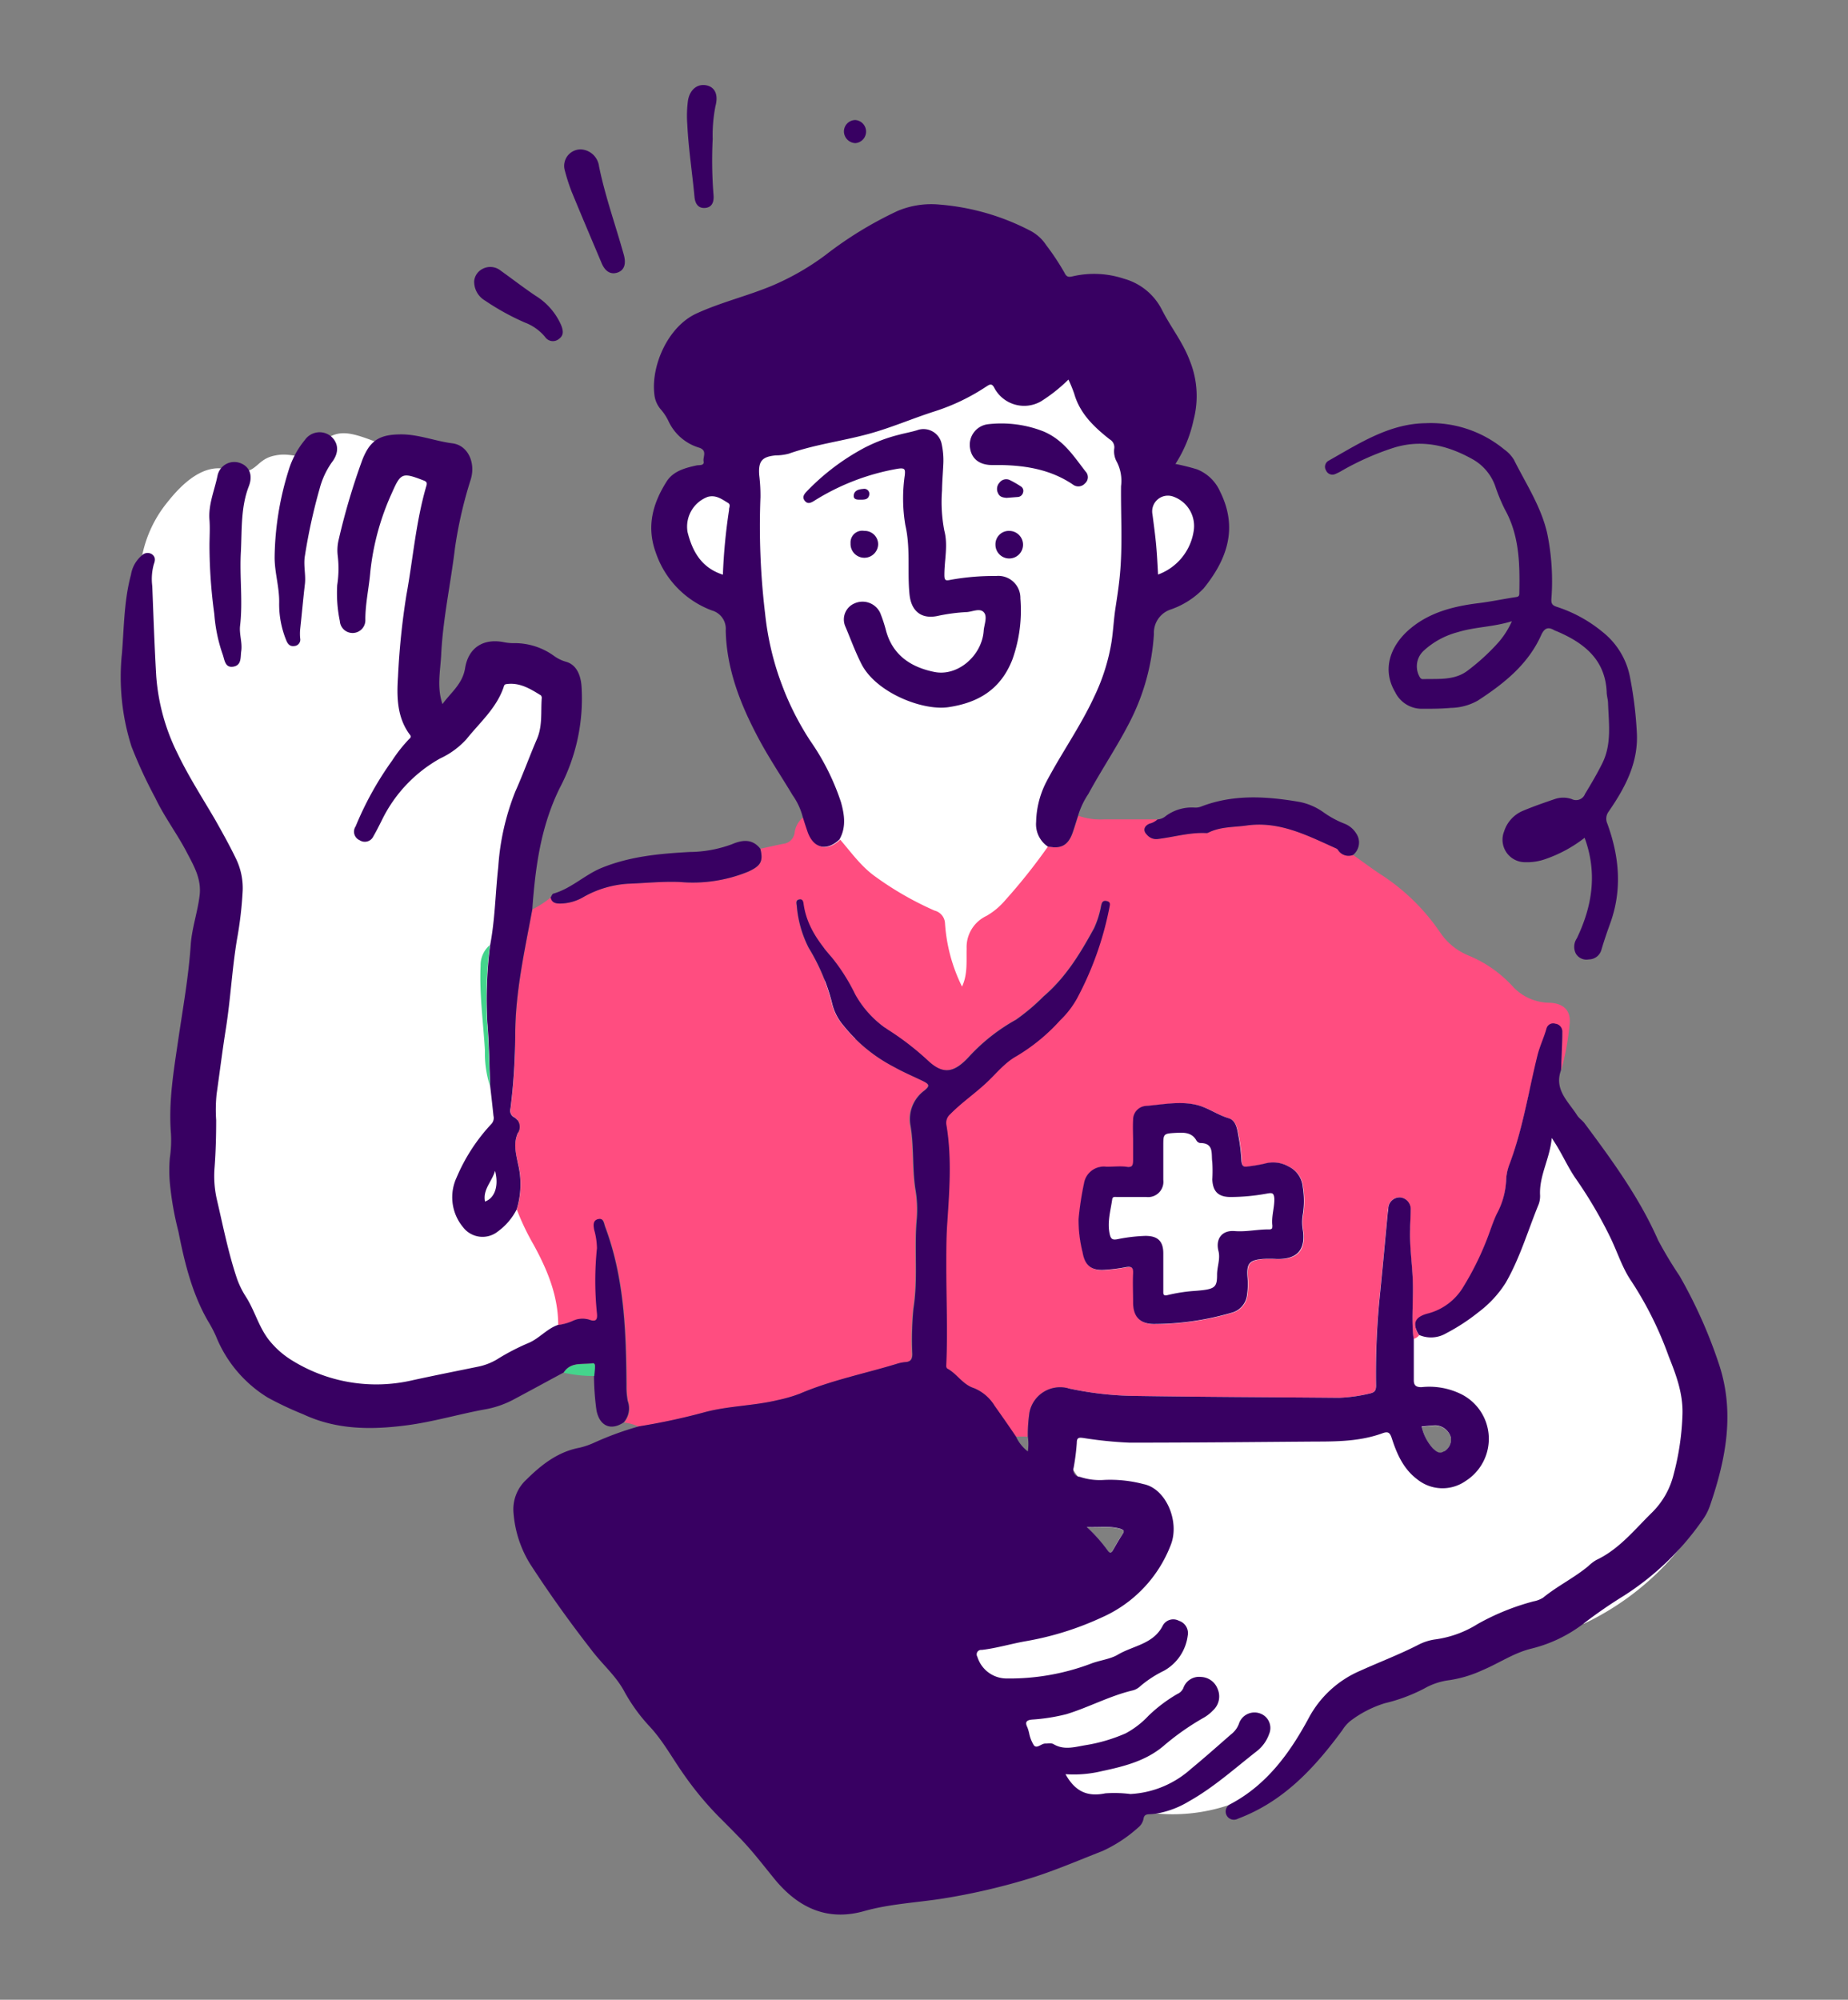 <svg xmlns="http://www.w3.org/2000/svg" viewBox="0 0 268.09 290.04"><rect x="0" y="0" width="268.09" height="290.04" fill="#808080" stroke="none"/><defs><style>.cls-1{fill:#fff;}.cls-2{fill:#ff4d80;}.cls-3{fill:#380062;}.cls-4{fill:#44d58c;}</style></defs><g id="Layer_3" data-name="Layer 3"><path class="cls-1" d="M20.63,80.55A17.78,17.78,0,0,1,24,73.2c1.25-1.58,4.34-5.51,8-5.27,1.44.1,1.85.76,3.35.53,2-.32,2.14-1.86,4.39-2.36s2.8.34,4.66-.22c2-.61,2-1.8,3.59-2.61,2.85-1.43,5.78.91,13.93,3.5,2,.64,3.66,1.07,4.68,1.33L60.18,94.25l1.18,12,8.32-9.54,12.13,1.75L74,131l1.12,33.21,9.29,30.14-21.6,9.67-26.5-4.49L27.94,172l5.4-45.53L20.63,108.91Z"/><path class="cls-1" d="M143.28,143.22l-23.66,9.17c.82-42.29-6.76-59.07-14.49-66.25-1.31-1.22-9.94-9-8-13.6,1.33-3.17,6.61-2.64,8-5.92s-2.36-8.21-6.21-12.12l67.73-.6c-1,4.61-1.44,10.39,1.77,14.5,2.72,3.47,6.26,3.45,7.1,6.5,1,3.56-3,6.76-6.8,12.13-3.45,4.8-3.84,7.17-8.28,18C157.31,112.71,152.16,124.61,143.28,143.22Z"/><path class="cls-1" d="M243.25,188.47A95.5,95.5,0,0,0,221.89,158c-19.29-15.49-45.54-13.78-59.39.94-10,10.63-12.69,27.13-7.55,42.39a13.34,13.34,0,0,0,.59,11.59,11.09,11.09,0,0,0,.88,1.31,13.76,13.76,0,0,0,9.64,5c-13.83,1.14-23.73,10.63-24.39,20.3,0,.26,0,.5,0,.75-.23,11.84,13.68,19,15.26,19.76a31.09,31.09,0,0,0,11,3,25.55,25.55,0,0,0,10.6-1.33c8.17-2.9,10.32-8.65,16.58-14.34s16.39-11.29,34.69-11.88a39.89,39.89,0,0,0,13.12-10s0,0,0,0a27.33,27.33,0,0,0,5.49-10.54C250.75,205.76,247.43,198.1,243.25,188.47Zm-35,18.3a2.41,2.41,0,0,1,2.24,1.76,2,2,0,0,1-1,2c-.66.48-1.14,0-1.59-.39a7,7,0,0,1-1.65-3.2C206.92,206.88,207.59,206.79,208.27,206.77Zm-45.74,15c.5.14.63.24.33.71-.49.76-.94,1.55-1.4,2.34-.26.46-.48.47-.8,0a23,23,0,0,0-3-3.36C159.45,221.57,161,221.31,162.53,221.77Z"/><path class="cls-2" d="M224.87,145.44a7.37,7.37,0,0,1-5.3-2.24,17.94,17.94,0,0,0-6.55-4.62,9.12,9.12,0,0,1-4.09-3.33,30.19,30.19,0,0,0-8.37-8.26c-1.47-.94-2.85-2-4.28-3a1.78,1.78,0,0,1-2.19-.74.54.54,0,0,0-.26-.21c-4.15-1.86-8.22-4-13-3.32-1.83.26-3.73.17-5.46,1a.79.79,0,0,1-.32.1c-2.45-.14-4.8.6-7.2.88a1.81,1.81,0,0,1-1.46-.65c-.61-.6-.41-1.26.39-1.6a2.78,2.78,0,0,0,1.15-.61h-7.82a9.73,9.73,0,0,1-3.67-.52c-.26.78-.49,1.57-.76,2.35-.65,1.9-1.69,2.49-3.64,2.09a84.11,84.11,0,0,1-6.24,7.84,10.33,10.33,0,0,1-2.69,2.24,5,5,0,0,0-2.88,4.75c-.05,1.81.17,3.73-.67,5.5a24.23,24.23,0,0,1-2.47-9.21,2,2,0,0,0-1.51-1.81,46.4,46.4,0,0,1-8.69-5c-2-1.45-3.41-3.44-5-5.29-1.9,1.81-3.86,1.28-4.68-1.27-.22-.67-.44-1.35-.65-2a3.42,3.42,0,0,0-1.29,2.31,1.87,1.87,0,0,1-1.66,1.57c-1.1.22-2.2.47-3.29.71.47,1.89,0,2.51-1.75,3.32a21.22,21.22,0,0,1-9.92,1.5c-2.55-.1-5.08.17-7.62.26a15,15,0,0,0-6.29,1.87,6.9,6.9,0,0,1-3.46,1c-.64,0-1.24-.11-1.37-.9a13.76,13.76,0,0,1-2.67,1.74c-1.12,6-2.44,12-2.48,18.21a85.88,85.88,0,0,1-.68,10.64,1.1,1.1,0,0,0,.57,1.32,1.6,1.6,0,0,1,.52,2.21c-.76,1.54-.35,3,0,4.52a12.4,12.4,0,0,1-.2,6.62,35.56,35.56,0,0,0,2.43,5.1c2,3.65,3.58,7.42,3.58,11.68a7.21,7.21,0,0,0,2.08-.56,3.46,3.46,0,0,1,2.46-.22c1,.38,1.24,0,1.15-.92a45,45,0,0,1,0-9.43,9.85,9.85,0,0,0-.41-2.69c-.1-.61-.21-1.33.57-1.53s.82.53,1,1.06c2.8,7.45,3.07,15.25,3.11,23.07a10.82,10.82,0,0,0,.19,2.27,3.07,3.07,0,0,1-.58,3.08,6.88,6.88,0,0,1,2.07.58,92.43,92.43,0,0,0,9.34-2c3.53-1,7.24-.95,10.79-1.81a21.47,21.47,0,0,0,3.18-.92c4.53-1.93,9.35-2.89,14-4.31a5.71,5.71,0,0,1,1.34-.28c.77-.05,1-.4,1-1.16a46.87,46.87,0,0,1,.17-6.6c.69-4.35.08-8.73.49-13.08a17.37,17.37,0,0,0-.22-4.32c-.44-3-.19-6.08-.69-9.1A5.13,5.13,0,0,1,134,158.2c.89-.71.84-.95-.24-1.47-1.37-.66-2.77-1.25-4.1-2a22.86,22.86,0,0,1-7.34-6,7.66,7.66,0,0,1-1.6-3,28.74,28.74,0,0,0-3.44-8.27,16.31,16.31,0,0,1-1.73-6.1c0-.38-.19-.82.35-.92s.59.34.64.73c.45,3.07,2.18,5.44,4.13,7.72a27.75,27.75,0,0,1,3.34,5.29,14.77,14.77,0,0,0,5.12,5.38,40.38,40.38,0,0,1,5.47,4.27c2.22,2.07,3.82,1.77,6.06-.72a27.2,27.2,0,0,1,6.69-5.23,29.82,29.82,0,0,0,4-3.38c3.21-2.74,5.38-6.25,7.34-9.92a13.29,13.29,0,0,0,1-3.2c.1-.4.25-.81.81-.71s.45.56.38,1a47,47,0,0,1-4.7,13.15,13.37,13.37,0,0,1-2.44,3.15,27.23,27.23,0,0,1-6.32,5.19c-1.8,1-3,2.63-4.52,4-1.65,1.52-3.5,2.79-5.08,4.4a1.66,1.66,0,0,0-.57,1.6c.84,5,.39,10,.07,15-.11,1.83-.08,3.65-.09,5.48,0,4.75.18,9.5,0,14.24,0,.24,0,.49.19.62,1.39.76,2.19,2.29,3.82,2.81a6.29,6.29,0,0,1,3,2.56c1.05,1.48,2.08,3,3.11,4.48l1.74,0a21.8,21.8,0,0,1,.24-3.51,4.53,4.53,0,0,1,5.63-3.48,47.84,47.84,0,0,0,9.14,1.09c10,.16,20.08.19,30.12.28a22.79,22.79,0,0,0,4.51-.63c.72-.15.88-.48.87-1.16a113.25,113.25,0,0,1,.46-12.08c.44-4.31.83-8.63,1.24-12.94,0-.22.05-.46.08-.67a1.65,1.65,0,0,1,1.76-1.58,1.7,1.7,0,0,1,1.49,1.85c0,.91-.05,1.82-.08,2.73-.09,2.4.26,4.78.37,7.17.14,2.77-.19,5.55.08,8.32a3.54,3.54,0,0,0,.08.45,1.64,1.64,0,0,0,.79-.51c-1.07-1.71-.56-2.64,1.38-3.12a8.45,8.45,0,0,0,5-3.78,42.13,42.13,0,0,0,4-8.41,23.36,23.36,0,0,1,.89-2.22,11.28,11.28,0,0,0,1.36-4.77,7,7,0,0,1,.49-2.44c.19-.51.38-1,.55-1.56.1-.29.2-.59.28-.88.16-.49.3-1,.44-1.46l.27-1c.3-1.14.57-2.28.84-3.43.11-.52.23-1,.34-1.55.08-.35.16-.7.23-1,.18-.83.36-1.65.55-2.48s.38-1.64.58-2.47c.33-1.33.94-2.55,1.31-3.86a1,1,0,0,1,1.27-.66,1.13,1.13,0,0,1,1,1.21c0,1.48-.09,3-.14,4.43,0,.39,0,.76-.06,1.13a38.33,38.33,0,0,0,1.26-6.89C227.9,146.5,226.76,145.54,224.87,145.44Zm-35.82,32.88c.48,3-.78,4.39-3.81,4.31a17.53,17.53,0,0,0-2.05,0c-1.89.18-2.29.66-2.16,2.58a11,11,0,0,1-.06,2.62,3,3,0,0,1-2.15,2.57,40.64,40.64,0,0,1-11.44,1.66c-2-.05-2.91-1.1-2.94-3.14,0-1.41-.05-2.82,0-4.23,0-.87-.29-1-1.06-.87a24.08,24.08,0,0,1-3.17.39c-1.9.1-2.78-.69-3.1-2.55a19,19,0,0,1-.58-4.85,44.46,44.46,0,0,1,.79-5.17,2.91,2.91,0,0,1,3.27-2.39c.95,0,1.9-.05,2.85,0s1-.28,1-1,0-1.76,0-2.62h0c0-1.07,0-2.14,0-3.2a2,2,0,0,1,1.81-2c2.49-.19,5-.75,7.48-.13,1.62.4,3,1.44,4.59,1.92,1,.31,1.23,1.57,1.4,2.57a25.93,25.93,0,0,1,.44,3.62c0,.76.31.91,1,.79a22.59,22.59,0,0,0,2.35-.4,4.53,4.53,0,0,1,3.48.41,3.67,3.67,0,0,1,2.07,3,12.65,12.65,0,0,1,0,4A6.4,6.4,0,0,0,189.05,178.32Z"/><path class="cls-3" d="M211.65,202.05a10.45,10.45,0,0,0-5.45-.86c-.78,0-1.1-.26-1.1-1,0-2,0-4,0-6a3.54,3.54,0,0,1-.08-.45c-.27-2.77.06-5.55-.08-8.32-.11-2.39-.46-4.77-.37-7.17,0-.91.08-1.82.08-2.73a1.7,1.7,0,0,0-1.49-1.85,1.65,1.65,0,0,0-1.76,1.58c0,.21-.06.45-.08.67-.41,4.31-.8,8.63-1.24,12.94a113.25,113.25,0,0,0-.46,12.08c0,.68-.15,1-.87,1.16a22.79,22.79,0,0,1-4.51.63c-10-.09-20.07-.12-30.12-.28a47.84,47.84,0,0,1-9.14-1.09,4.53,4.53,0,0,0-5.63,3.48,21.8,21.8,0,0,0-.24,3.51,7.5,7.5,0,0,1,0,2.16,5.63,5.63,0,0,1-1.71-2.14c-1-1.49-2.06-3-3.11-4.48a6.29,6.29,0,0,0-3-2.56c-1.63-.52-2.43-2.05-3.82-2.81-.23-.13-.2-.38-.19-.62.21-4.74,0-9.49,0-14.24,0-1.83,0-3.65.09-5.48.32-5,.77-10-.07-15a1.66,1.66,0,0,1,.57-1.6c1.58-1.61,3.43-2.88,5.08-4.4,1.49-1.35,2.72-3,4.52-4a27.23,27.23,0,0,0,6.32-5.19,13.37,13.37,0,0,0,2.44-3.15,47,47,0,0,0,4.7-13.15c.07-.42.27-.86-.38-1s-.71.31-.81.71a13.29,13.29,0,0,1-1,3.2c-2,3.67-4.13,7.18-7.34,9.92a29.82,29.82,0,0,1-4,3.38,27.2,27.2,0,0,0-6.69,5.23c-2.24,2.49-3.84,2.79-6.06.72a40.38,40.38,0,0,0-5.47-4.27,14.77,14.77,0,0,1-5.12-5.38,27.75,27.75,0,0,0-3.34-5.29c-2-2.28-3.68-4.65-4.13-7.72-.05-.39-.11-.84-.64-.73s-.4.54-.35.92a16.31,16.31,0,0,0,1.73,6.1,28.74,28.74,0,0,1,3.44,8.27,7.66,7.66,0,0,0,1.6,3,22.86,22.86,0,0,0,7.34,6c1.33.75,2.73,1.34,4.1,2,1.08.52,1.13.76.24,1.47a5.13,5.13,0,0,0-1.94,5.07c.5,3,.25,6.08.69,9.1a17.37,17.37,0,0,1,.22,4.32c-.41,4.35.2,8.73-.49,13.08a46.87,46.87,0,0,0-.17,6.6c0,.76-.26,1.11-1,1.16a5.71,5.71,0,0,0-1.34.28c-4.69,1.42-9.51,2.38-14,4.31a21.47,21.47,0,0,1-3.18.92c-3.55.86-7.26.83-10.79,1.81a92.43,92.43,0,0,1-9.34,2,45.22,45.22,0,0,0-6.42,2.33,11.54,11.54,0,0,1-2.25.78c-3.15.6-5.51,2.48-7.69,4.63a5.83,5.83,0,0,0-1.85,4.85,16.43,16.43,0,0,0,2.36,7.3c2.81,4.34,5.82,8.54,9,12.62,1.52,2,3.41,3.61,4.62,5.78a25.24,25.24,0,0,0,3.63,5.1c2.06,2.16,3.45,4.81,5.16,7.2a47,47,0,0,0,4.93,5.95c.94.94,1.88,1.88,2.81,2.84,2,2,3.68,4.24,5.47,6.42,3.34,4,7.5,6,12.81,4.53,3.78-1.08,7.7-1.24,11.55-1.85a94.08,94.08,0,0,0,12.09-2.77c3.73-1.11,7.33-2.68,11-4.11a20.45,20.45,0,0,0,5.21-3.43,2.12,2.12,0,0,0,.75-1.25c.09-.55.39-.65.87-.66a8.67,8.67,0,0,0,1.26-.14,13.55,13.55,0,0,0,4.51-1.76c3.56-2,6.61-4.76,9.8-7.25a5.43,5.43,0,0,0,1.78-2.48,2.23,2.23,0,0,0-1.19-2.94,2.38,2.38,0,0,0-3.13,1.28,3.45,3.45,0,0,1-1.22,1.72c-1.91,1.67-3.82,3.37-5.8,5a14.3,14.3,0,0,1-8.78,3.64,18.4,18.4,0,0,0-3.64-.1c-2.66.55-4.4-.31-5.78-2.78a17.24,17.24,0,0,0,5.23-.43c3.25-.69,6.47-1.49,9.06-3.72a37.2,37.2,0,0,1,5.87-4.1,5.92,5.92,0,0,0,1.24-1,2.73,2.73,0,0,0,.66-3.14,2.67,2.67,0,0,0-2.38-1.71,2.42,2.42,0,0,0-2.59,1.63,1.73,1.73,0,0,1-.88.85,21.65,21.65,0,0,0-4.17,3.15,12.86,12.86,0,0,1-3.31,2.55,23.94,23.94,0,0,1-5.79,1.71c-1.54.25-3.12.77-4.65-.13-.36-.22-.81-.09-1.23-.1-.58,0-1.16.76-1.62.29a5.15,5.15,0,0,1-.71-1.78,6.25,6.25,0,0,0-.26-.87c-.4-.79-.08-1.05.71-1.12a27.12,27.12,0,0,0,4.95-.78c3.27-1,6.29-2.66,9.63-3.45a2.46,2.46,0,0,0,1.09-.61,16.09,16.09,0,0,1,3.42-2.23,6.8,6.8,0,0,0,3.46-5.09,1.88,1.88,0,0,0-1.28-2.17,1.73,1.73,0,0,0-2.32.67c-1.34,2.72-4.31,2.93-6.52,4.24-1.15.69-2.73.82-4.07,1.37a33.49,33.49,0,0,1-12.17,2.09,4.44,4.44,0,0,1-4.15-3.14.65.65,0,0,1,.63-1c2.23-.26,4.38-.93,6.58-1.3a43.89,43.89,0,0,0,10.83-3.41,18.88,18.88,0,0,0,10-10.48c1.37-3.39-.67-8.22-3.94-8.86a19,19,0,0,0-5.63-.61,9.13,9.13,0,0,1-3.63-.45h-.07a1,1,0,0,1-.81-1.3,31.81,31.81,0,0,0,.46-3.61c0-.8.31-.8.95-.72a58.32,58.32,0,0,0,6.69.68c9,0,18-.09,26.93-.16,3.31,0,6.62-.05,9.79-1.21.83-.3,1.07-.06,1.33.71.74,2.29,1.69,4.48,3.73,6a5.84,5.84,0,0,0,7,.21A7.24,7.24,0,0,0,211.65,202.05Zm-48.79,20.43c-.49.76-.94,1.55-1.4,2.34-.26.46-.48.47-.8,0a23,23,0,0,0-3-3.36c1.82.08,3.37-.18,4.9.28C163,221.91,163.16,222,162.86,222.48Zm46.62-12c-.66.48-1.14,0-1.59-.39a7,7,0,0,1-1.65-3.2c.68-.05,1.35-.14,2-.16a2.41,2.41,0,0,1,2.24,1.76A2,2,0,0,1,209.48,210.52Z"/><path class="cls-3" d="M177,71.3a6.13,6.13,0,0,0-3.35-3.23,31.8,31.8,0,0,0-3.13-.78,19.08,19.08,0,0,0,2.63-6.37,13.64,13.64,0,0,0-.58-8.69c-1-2.64-2.75-4.81-4-7.28a8.79,8.79,0,0,0-5.5-4.52,13.75,13.75,0,0,0-7.42-.36c-.63.16-.93.11-1.23-.52a35.84,35.84,0,0,0-2.65-4,6.2,6.2,0,0,0-2.35-2.11,34.39,34.39,0,0,0-13.15-3.77,12.64,12.64,0,0,0-6,.9A55,55,0,0,0,119.74,37,37.21,37.21,0,0,1,112,41.44c-3.57,1.49-7.34,2.38-10.9,4-4.25,1.91-6.68,7.69-6.17,11.76a3.9,3.9,0,0,0,1,2.26A7.34,7.34,0,0,1,97,61.13a7.16,7.16,0,0,0,4.36,3.78c1.33.4.58,1.35.71,2s-.61.52-1,.59c-1.7.37-3.43.83-4.39,2.38-2,3.17-2.92,6.51-1.54,10.28a13.61,13.61,0,0,0,8.14,8.38,2.76,2.76,0,0,1,2,2.91c.13,5.68,2.18,10.83,4.82,15.76,1.48,2.77,3.25,5.39,4.87,8.1a9.69,9.69,0,0,1,1.48,3.17c.21.68.43,1.36.65,2,.82,2.55,2.78,3.08,4.68,1.27,1-1.76.73-3.58.22-5.41a34.31,34.31,0,0,0-4.48-8.93A41.63,41.63,0,0,1,111,89.05a106.52,106.52,0,0,1-.68-16.94,24.37,24.37,0,0,0-.18-3.19c-.15-2,.37-2.68,2.38-2.87a7.52,7.52,0,0,0,1.91-.25c3.73-1.32,7.68-1.81,11.48-2.84,3.35-.9,6.5-2.29,9.78-3.33a30,30,0,0,0,7.37-3.55c.53-.34.84-.55,1.23.26A4.9,4.9,0,0,0,151,58.22a23.12,23.12,0,0,0,4-3.17,21.36,21.36,0,0,1,.84,2.06c.83,2.9,2.9,4.84,5.14,6.61a1.32,1.32,0,0,1,.67,1.29,3.13,3.13,0,0,0,.38,2,6,6,0,0,1,.6,3.5c-.05,4.32.25,8.65-.18,13-.15,1.58-.39,3.12-.63,4.69s-.32,3.23-.56,4.84a29,29,0,0,1-2.52,8c-2,4.34-4.79,8.23-7,12.46a13.33,13.33,0,0,0-1.43,5.72,3.91,3.91,0,0,0,1.68,3.55c1.95.4,3-.19,3.64-2.09.27-.78.5-1.57.76-2.35a11.59,11.59,0,0,1,1.5-3.18c1.95-3.6,4.27-7,6.11-10.65a32.18,32.18,0,0,0,3.4-12.55,3.55,3.55,0,0,1,2.37-3.53,12,12,0,0,0,4.86-3.1C178.06,81.08,179.61,76.54,177,71.3Zm-71.22,2.58a82.07,82.07,0,0,0-.91,9.47c-3.11-1-4.42-3.37-5.12-6.16a4.61,4.61,0,0,1,2.93-5.13c1.19-.31,2,.32,2.95.89C106,73.17,105.8,73.57,105.75,73.88ZM173.17,77A8,8,0,0,1,168,83.33c-.08-1.46-.15-2.89-.28-4.31s-.34-2.94-.53-4.41A2.28,2.28,0,0,1,170.13,72,4.52,4.52,0,0,1,173.17,77Z"/><path class="cls-3" d="M80.92,192.17a7.61,7.61,0,0,0,2.09-.56,3.33,3.33,0,0,1,2.45-.21c1,.37,1.24,0,1.14-.92a45.82,45.82,0,0,1,0-9.44,10.33,10.33,0,0,0-.41-2.7c-.1-.6-.21-1.33.57-1.52s.82.53,1,1.06c2.8,7.45,3.06,15.25,3.11,23.07a11.44,11.44,0,0,0,.19,2.26,3.09,3.09,0,0,1-.59,3.1c-1.91,1.26-3.5.48-3.94-1.77a37.76,37.76,0,0,1-.36-5c0-.45.08-.9.1-1.35,0-.23,0-.52-.33-.47-1.46.22-3.16-.25-4.18,1.35-2.47,1.33-4.94,2.68-7.42,4a14,14,0,0,1-4.09,1.36c-3.74.69-7.39,1.78-11.15,2.28-5.15.68-10.23.7-15.1-1.58a49,49,0,0,1-5.14-2.42,18.55,18.55,0,0,1-7.52-8.89,18.12,18.12,0,0,0-1.17-2.22c-2.31-4-3.4-8.49-4.29-13a45.22,45.22,0,0,1-1.24-7.05,20.84,20.84,0,0,1,0-3.62,17.41,17.41,0,0,0,.16-3.53c-.37-4.59.4-9.1,1.06-13.6s1.5-9.14,1.81-13.78c.17-2.42,1-4.73,1.29-7.16s-.88-4.35-1.89-6.29c-1.4-2.68-3.26-5.13-4.55-7.86a67.56,67.56,0,0,1-3.44-7.43A33.24,33.24,0,0,1,17.7,94.67C18,90.89,18,87.06,19,83.36a4.58,4.58,0,0,1,1.59-2.81,1.15,1.15,0,0,1,1.47-.15c.51.38.47.86.26,1.42A8,8,0,0,0,22.09,85c.17,4.33.32,8.67.57,13a30,30,0,0,0,3.06,11.21c1.63,3.41,3.67,6.55,5.55,9.78,1,1.78,2,3.56,2.89,5.4a9.81,9.81,0,0,1,1.05,4.73,55.06,55.06,0,0,1-.83,7.12c-.72,4.31-.93,8.68-1.62,13-.5,3.15-.89,6.31-1.34,9.47a22.47,22.47,0,0,0-.06,3.76c0,2.28-.06,4.55-.23,6.83a15.31,15.31,0,0,0,.32,4.63c.91,3.88,1.67,7.8,2.95,11.58a12.78,12.78,0,0,0,1.32,2.64c1.31,2.08,1.88,4.56,3.53,6.48a12.72,12.72,0,0,0,2.8,2.48,23.19,23.19,0,0,0,17.82,3.07c3.12-.68,6.25-1.3,9.37-1.94a8.71,8.71,0,0,0,2.86-1.08,32.5,32.5,0,0,1,4.65-2.41C78.28,194.07,79.35,192.72,80.92,192.17Z"/><path class="cls-3" d="M205.85,193.61c-1.07-1.72-.55-2.65,1.39-3.13a8.43,8.43,0,0,0,5-3.77,42.47,42.47,0,0,0,4-8.42c.27-.75.55-1.5.89-2.22a11.32,11.32,0,0,0,1.36-4.77,7.31,7.31,0,0,1,.49-2.44c1.94-5.14,2.76-10.56,4.08-15.86.34-1.33.94-2.55,1.3-3.86a1,1,0,0,1,1.28-.66,1.13,1.13,0,0,1,1,1.21c0,1.48-.09,3-.14,4.44,0,.38,0,.75-.06,1.13-1,2.8,1.1,4.52,2.36,6.51.28.44.77.74,1.08,1.16,4,5.38,7.95,10.77,10.66,16.94a58.24,58.24,0,0,0,3.1,5.16,69.81,69.81,0,0,1,5.75,12.88c2.29,6.94,1,13.66-1.27,20.31a8,8,0,0,1-1.06,2.13,40.3,40.3,0,0,1-11.48,11.09,68.65,68.65,0,0,0-5.8,4,20.4,20.4,0,0,1-7.62,3.67c-2.55.62-4.7,2.12-7.08,3.12a17.74,17.74,0,0,1-4.78,1.45,9.76,9.76,0,0,0-3.65,1.2,24.43,24.43,0,0,1-5.75,2.15,16.08,16.08,0,0,0-5,2.57,5.39,5.39,0,0,0-1.19,1.37c-4,5.43-8.46,10.27-15,12.76l-.21.09a1.19,1.19,0,1,1-1-2.16c5.28-2.79,8.64-7.44,11.35-12.47a15.26,15.26,0,0,1,7.46-6.86c2.83-1.28,5.74-2.38,8.52-3.81a7.57,7.57,0,0,1,2.49-.76,15.51,15.51,0,0,0,6.06-2.23,34.57,34.57,0,0,1,8.11-3.28,3.84,3.84,0,0,0,1.37-.53c2.07-1.69,4.48-2.86,6.54-4.56a6.19,6.19,0,0,1,1.17-.9c3.34-1.57,5.57-4.43,8.11-6.91a11.65,11.65,0,0,0,3.11-5.49,38.24,38.24,0,0,0,1.29-8.78c.08-3-.93-5.69-2-8.36a51.43,51.43,0,0,0-5.41-10.89c-1.3-1.88-2-4.15-3-6.23a63.08,63.08,0,0,0-5-8.55c-1.29-1.82-2.12-3.92-3.56-6-.26,3-1.84,5.46-1.69,8.31a3.4,3.4,0,0,1-.22,1.34c-1.55,3.79-2.7,7.75-4.75,11.32a15.93,15.93,0,0,1-3.92,4.26,28.86,28.86,0,0,1-4.76,3.11A4.32,4.32,0,0,1,205.85,193.61Z"/><path class="cls-3" d="M84.36,99.5c-.14-1.78-.84-3.11-2.21-3.51a5.48,5.48,0,0,1-1.74-.83,9.72,9.72,0,0,0-5.75-1.88,7.29,7.29,0,0,1-1.47-.12c-3-.63-5.23.71-5.72,3.76-.37,2.3-2.09,3.54-3.28,5.2-.84-2.45-.31-4.78-.19-7.12.25-5.23,1.38-10.32,2-15.49a61.53,61.53,0,0,1,2.3-10c.72-2.41-.42-4.93-2.67-5.21-2.48-.32-4.83-1.28-7.37-1.3-3.12,0-4.55.79-5.69,3.68a97.58,97.58,0,0,0-3.43,11.56A6.59,6.59,0,0,0,49,80.65a15.63,15.63,0,0,1-.08,4.21,19.85,19.85,0,0,0,.38,5.21A1.85,1.85,0,0,0,53,89.84c0-2.33.53-4.59.72-6.89A36.81,36.81,0,0,1,56.85,71.5c1.28-2.92,1.52-3,4.54-1.84.45.17.61.3.47.79-1.53,5.2-1.94,10.6-2.91,15.9a106.31,106.31,0,0,0-1.21,11.79c-.19,2.83-.18,5.89,1.72,8.42a.36.36,0,0,1-.05.57,21,21,0,0,0-2.53,3.19,46.83,46.83,0,0,0-5.29,9.54,1.35,1.35,0,0,0,.58,2,1.37,1.37,0,0,0,2-.57c.46-.79.86-1.61,1.27-2.42A20.5,20.5,0,0,1,63.86,110a11.92,11.92,0,0,0,3.8-2.78c1.94-2.43,4.35-4.49,5.4-7.55.06-.21.1-.41.4-.45,1.93-.27,3.44.67,5,1.63a.53.53,0,0,1,.13.4c-.15,2,.14,4-.7,5.95-1.08,2.5-2,5.07-3.12,7.57a35.8,35.8,0,0,0-2.49,11c-.42,3.77-.46,7.59-1.18,11.33a62.68,62.68,0,0,0-.41,11.13c.27,3.09.29,6.21.42,9.31.17,1.44.33,2.87.48,4.31a1.27,1.27,0,0,1-.29,1.15,26.35,26.35,0,0,0-5.06,7.78,6.79,6.79,0,0,0,.92,7.19,3.56,3.56,0,0,0,5.09.62,9,9,0,0,0,2.7-3.17,12.4,12.4,0,0,0,.2-6.62c-.31-1.49-.72-3,0-4.52a1.6,1.6,0,0,0-.52-2.21,1.1,1.1,0,0,1-.57-1.32,85.88,85.88,0,0,0,.68-10.64c0-6.17,1.36-12.18,2.48-18.21.44-6.09,1.21-12,4-17.65A27.73,27.73,0,0,0,84.36,99.5Zm-14,74.75c-.34-1.73,1-2.86,1.46-4.44C72.39,172,71.78,173.73,70.41,174.25Z"/><path class="cls-3" d="M233.36,117.72c2.4-3.48,4.37-7.13,4.09-11.58a56.93,56.93,0,0,0-1-8,11,11,0,0,0-3.95-6.47A20.19,20.19,0,0,0,225.8,88c-.61-.21-.78-.46-.74-1.13a34.22,34.22,0,0,0-.61-9.53c-.88-3.87-3.08-7.17-4.82-10.65a5,5,0,0,0-1.39-1.49,16.75,16.75,0,0,0-11.42-3.82c-5.3.07-9.65,2.94-14.08,5.44a1,1,0,0,0-.37,1.41,1,1,0,0,0,1.36.51,6.83,6.83,0,0,0,1-.51A39.43,39.43,0,0,1,202,65c4.16-1.36,8-.42,11.6,1.59a7.24,7.24,0,0,1,3.32,3.93,25.51,25.51,0,0,0,1.39,3.36c2.12,3.8,2.18,7.92,2.1,12.09,0,.31,0,.56-.44.62-1.8.27-3.59.65-5.39.88-3.8.46-7.43,1.39-10.33,4-2.54,2.3-3.8,5.63-1.85,8.92a4.29,4.29,0,0,0,3.85,2.41c1.4,0,2.82,0,4.22-.13a8.21,8.21,0,0,0,3.92-1.06c3.8-2.47,7.31-5.26,9.21-9.54.47-1,1-1.17,1.85-.68a3.12,3.12,0,0,0,.42.18c3.93,1.68,7,4.09,7.21,8.78,0,.53.18,1.06.2,1.59.1,3,.57,6-.87,8.84-.75,1.5-1.6,2.94-2.47,4.37a1.39,1.39,0,0,1-1.92.75,3.77,3.77,0,0,0-2.48,0c-1.54.52-3.08,1.06-4.59,1.69a4.81,4.81,0,0,0-2.75,3,3.26,3.26,0,0,0,3,4.46,8.16,8.16,0,0,0,3.24-.54,19.58,19.58,0,0,0,5.44-3c1.89,5.14,1.1,9.94-1.13,14.59a2.17,2.17,0,0,0-.13,2.23,1.79,1.79,0,0,0,1.87.82,1.9,1.9,0,0,0,1.84-1.44c.37-1.24.78-2.46,1.22-3.67,1.82-4.92,1.38-9.79-.38-14.6A1.72,1.72,0,0,1,233.36,117.72ZM217.28,93.28a31,31,0,0,1-4.39,4c-1.91,1.44-4.25,1.15-6.47,1.22-.37,0-.47-.34-.61-.6a3.08,3.08,0,0,1,.66-3.46,11.67,11.67,0,0,1,5-2.75c2.51-.78,5.16-.74,7.86-1.59A12.15,12.15,0,0,1,217.28,93.28Z"/><path class="cls-3" d="M39.84,80.76a43.71,43.71,0,0,1,2-12.45,12.69,12.69,0,0,1,2.39-4.5A2.6,2.6,0,0,1,48,63.27c1.15,1,1.2,2.41.16,3.76a11.75,11.75,0,0,0-1.77,3.77,81.87,81.87,0,0,0-2.15,9.77c-.25,1.38.14,2.72,0,4.08-.26,2.19-.45,4.39-.69,6.58a6.87,6.87,0,0,0,0,1.36.93.93,0,0,1-.88,1.11c-.57.07-.88-.22-1.11-.75a13.79,13.79,0,0,1-1.06-5.54C40.54,85.15,39.82,83,39.84,80.76Z"/><path class="cls-3" d="M196.29,124a1.79,1.79,0,0,1-2.19-.74.71.71,0,0,0-.27-.21c-4.15-1.86-8.22-4-13-3.32-1.84.26-3.73.16-5.47,1a.79.79,0,0,1-.32.1c-2.45-.14-4.8.6-7.2.87a1.76,1.76,0,0,1-1.46-.64c-.61-.6-.41-1.26.39-1.6a2.57,2.57,0,0,0,1.15-.61,2.09,2.09,0,0,0,1.23-.52,6.36,6.36,0,0,1,4.18-1.2,2.29,2.29,0,0,0,1-.18c4.65-1.77,9.39-1.46,14.15-.65a9,9,0,0,1,3.53,1.52,13.77,13.77,0,0,0,3,1.63,3.5,3.5,0,0,1,1.73,1.42A2.32,2.32,0,0,1,196.29,124Z"/><path class="cls-3" d="M30.39,79.19c0-1.25.09-2.52,0-3.76-.19-2.27.74-4.32,1.17-6.46a2.48,2.48,0,0,1,3.17-1.85c1.44.47,2,1.76,1.37,3.4-1.17,3-1,6.25-1.15,9.42-.22,3.6.3,7.2-.12,10.8-.15,1.23.36,2.49.16,3.74-.12.85.08,2-1.14,2.21s-1.27-1-1.54-1.76a22.8,22.8,0,0,1-1.22-5.87A74.06,74.06,0,0,1,30.39,79.19Z"/><path class="cls-3" d="M110.3,123.1c.47,1.88,0,2.51-1.76,3.32a21.18,21.18,0,0,1-9.91,1.5c-2.55-.11-5.08.17-7.62.26a15,15,0,0,0-6.28,1.87,6.86,6.86,0,0,1-3.47,1c-.63,0-1.24-.11-1.37-.9.13-.19.22-.5.38-.54,2.61-.74,4.54-2.72,7-3.73,4.11-1.68,8.42-2.07,12.78-2.31a18.1,18.1,0,0,0,6.12-1.12C107.64,121.82,109.13,121.6,110.3,123.1Z"/><path class="cls-3" d="M84.3,21.67a2.8,2.8,0,0,1,2.6,2.45c.89,4.36,2.4,8.54,3.59,12.81.36,1.29.11,2.22-.85,2.58s-1.82-.06-2.36-1.34c-1.46-3.46-2.93-6.91-4.36-10.39a28.42,28.42,0,0,1-1-3.12A2.39,2.39,0,0,1,84.3,21.67Z"/><path class="cls-3" d="M68.79,40.75A2.23,2.23,0,0,1,70,39a2.41,2.41,0,0,1,2.67.28c1.67,1.19,3.29,2.45,5,3.6a9.46,9.46,0,0,1,3.74,4.29c.32.81.39,1.49-.34,2a1.36,1.36,0,0,1-2-.31,7.07,7.07,0,0,0-2.93-2.08,35.63,35.63,0,0,1-5.77-3.18A3.17,3.17,0,0,1,68.79,40.75Z"/><path class="cls-3" d="M99.71,18.07a16.59,16.59,0,0,1,.1-3.52c.28-1.6,1.41-2.48,2.77-2.15,1.19.3,1.64,1.41,1.21,3a21.72,21.72,0,0,0-.4,4.76,62.44,62.44,0,0,0,.12,8.09c.11,1.2-.33,1.85-1.24,1.91s-1.42-.52-1.52-1.61C100.42,25,99.88,21.57,99.71,18.07Z"/><path class="cls-4" d="M71.06,137.07a61.75,61.75,0,0,0-.41,11.13c.26,3.09.3,6.21.43,9.31a15.48,15.48,0,0,1-.73-5.15c-.24-4.09-.82-8.17-.63-12.28A3.83,3.83,0,0,1,71.06,137.07Z"/><path class="cls-3" d="M124.09,20.76a1.72,1.72,0,0,1-1.66-1.69,1.66,1.66,0,0,1,1.66-1.66,1.68,1.68,0,0,1,0,3.35Z"/><path class="cls-4" d="M81.8,199.1c1-1.6,2.72-1.13,4.18-1.35.31-.05.34.24.33.47,0,.45-.06.9-.1,1.35A19.85,19.85,0,0,1,81.8,199.1Z"/><path class="cls-3" d="M189,176.18a12.65,12.65,0,0,0,0-4,3.67,3.67,0,0,0-2.07-3,4.53,4.53,0,0,0-3.48-.41,22.59,22.59,0,0,1-2.35.4c-.65.12-.93,0-1-.79a25.93,25.93,0,0,0-.44-3.62c-.17-1-.35-2.26-1.4-2.57-1.61-.48-3-1.52-4.59-1.92-2.49-.62-5-.06-7.48.13a2,2,0,0,0-1.81,2c-.06,1.06,0,2.13,0,3.2h0c0,.86,0,1.75,0,2.62s-.15,1.11-1,1-1.9,0-2.85,0a2.91,2.91,0,0,0-3.27,2.39,44.46,44.46,0,0,0-.79,5.17,19,19,0,0,0,.58,4.85c.32,1.86,1.2,2.65,3.1,2.55a24.08,24.08,0,0,0,3.17-.39c.77-.13,1.1,0,1.06.87-.07,1.41,0,2.82,0,4.23,0,2,.91,3.09,2.94,3.14a40.64,40.64,0,0,0,11.44-1.66,3,3,0,0,0,2.15-2.57,11,11,0,0,0,.06-2.62c-.13-1.92.27-2.4,2.16-2.58a17.53,17.53,0,0,1,2.05,0c3,.08,4.29-1.33,3.81-4.31A6.4,6.4,0,0,1,189,176.18Zm-4.43,1.67c.07.47-.29.47-.59.46-1.64,0-3.24.38-4.89.24-1.85-.14-2.78,1.16-2.32,2.93.28,1.15-.22,2.26-.21,3.42,0,1.86-.33,2.1-3.11,2.32a23.61,23.61,0,0,0-4,.6c-.66.18-.7-.06-.69-.57,0-1.82,0-3.65,0-5.47s-.86-2.54-2.62-2.53a24.07,24.07,0,0,0-4.07.49c-.64.11-.92,0-1.08-.73-.39-1.74.12-3.39.36-5.07.06-.44.44-.33.73-.33,1.41,0,2.81,0,4.22,0a2.22,2.22,0,0,0,2.46-2.48c0-.95,0-1.9,0-2.84v-2.06c0-1.79,0-1.82,1.81-1.92,1.13-.05,2.3-.13,3,1.11a.76.76,0,0,0,.54.36c2.08,0,1.57,1.66,1.76,2.79a20.85,20.85,0,0,1,0,2.5c.08,1.78.9,2.54,2.66,2.54a29.9,29.9,0,0,0,5.34-.51c.68-.12.95-.09,1,.78C184.89,175.23,184.4,176.52,184.6,177.85Z"/><path class="cls-3" d="M136.85,67.27c-.06,1.29-.17,2.58-.19,3.87A22,22,0,0,0,137,77c.55,2.11,0,4.24,0,6.36,0,.82.15.9.93.73a35.36,35.36,0,0,1,6.58-.55,3.2,3.2,0,0,1,3.52,3.26,21.11,21.11,0,0,1-1.18,8.9c-1.68,4.25-4.86,6.22-9.29,6.87-3.71.54-10.47-2.1-12.59-6.27-.92-1.8-1.59-3.69-2.38-5.54A2.53,2.53,0,0,1,124,87.5a2.83,2.83,0,0,1,3.68,1.37,20.15,20.15,0,0,1,.88,2.69c1,3.51,3.62,5.22,7,5.9s6.88-2.37,7.14-5.94c.06-.93.61-2.1,0-2.74s-1.71,0-2.6,0a26.67,26.67,0,0,0-4.16.57c-2.37.47-3.77-.8-4-3.17-.33-3.32.17-6.66-.6-10a23.3,23.3,0,0,1-.08-7.27c.07-.8.06-1.09-1-.93a33.51,33.51,0,0,0-12.18,4.68c-.47.29-.92.47-1.31,0s-.21-.87.18-1.3A33.33,33.33,0,0,1,125.3,65a22.92,22.92,0,0,1,5.09-1.94c.88-.24,1.77-.39,2.65-.66a2.69,2.69,0,0,1,3.57,2A11.21,11.21,0,0,1,136.85,67.27Z"/><path class="cls-3" d="M145.31,67.45c-.45,0-.91,0-1.36,0-1.84,0-3-.88-3.23-2.49a3,3,0,0,1,2.59-3.43,16.72,16.72,0,0,1,8.11,1.06c2.88,1.24,4.33,3.56,6.05,5.78a1.19,1.19,0,0,1-.07,1.74,1.29,1.29,0,0,1-1.75.17C152.53,68.16,149,67.53,145.31,67.45Z"/><path class="cls-3" d="M125.39,77a1.94,1.94,0,0,1,2,2,2,2,0,1,1-4-.21A1.7,1.7,0,0,1,125.39,77Z"/><path class="cls-3" d="M146.41,77a2,2,0,0,1,2,2,2,2,0,0,1-4,0A1.94,1.94,0,0,1,146.41,77Z"/><path class="cls-3" d="M146,72.21c-.43-.06-.95-.08-1.21-.67A1.35,1.35,0,0,1,145,70a1.21,1.21,0,0,1,1.54-.35,15,15,0,0,1,1.56.9.76.76,0,0,1,.31.9.83.83,0,0,1-.73.63Z"/><path class="cls-3" d="M124.93,72.47c-.49,0-1.16.06-1.07-.66s.8-.86,1.39-.9a.73.73,0,0,1,.86.82C126,72.43,125.47,72.47,124.93,72.47Z"/></g></svg>